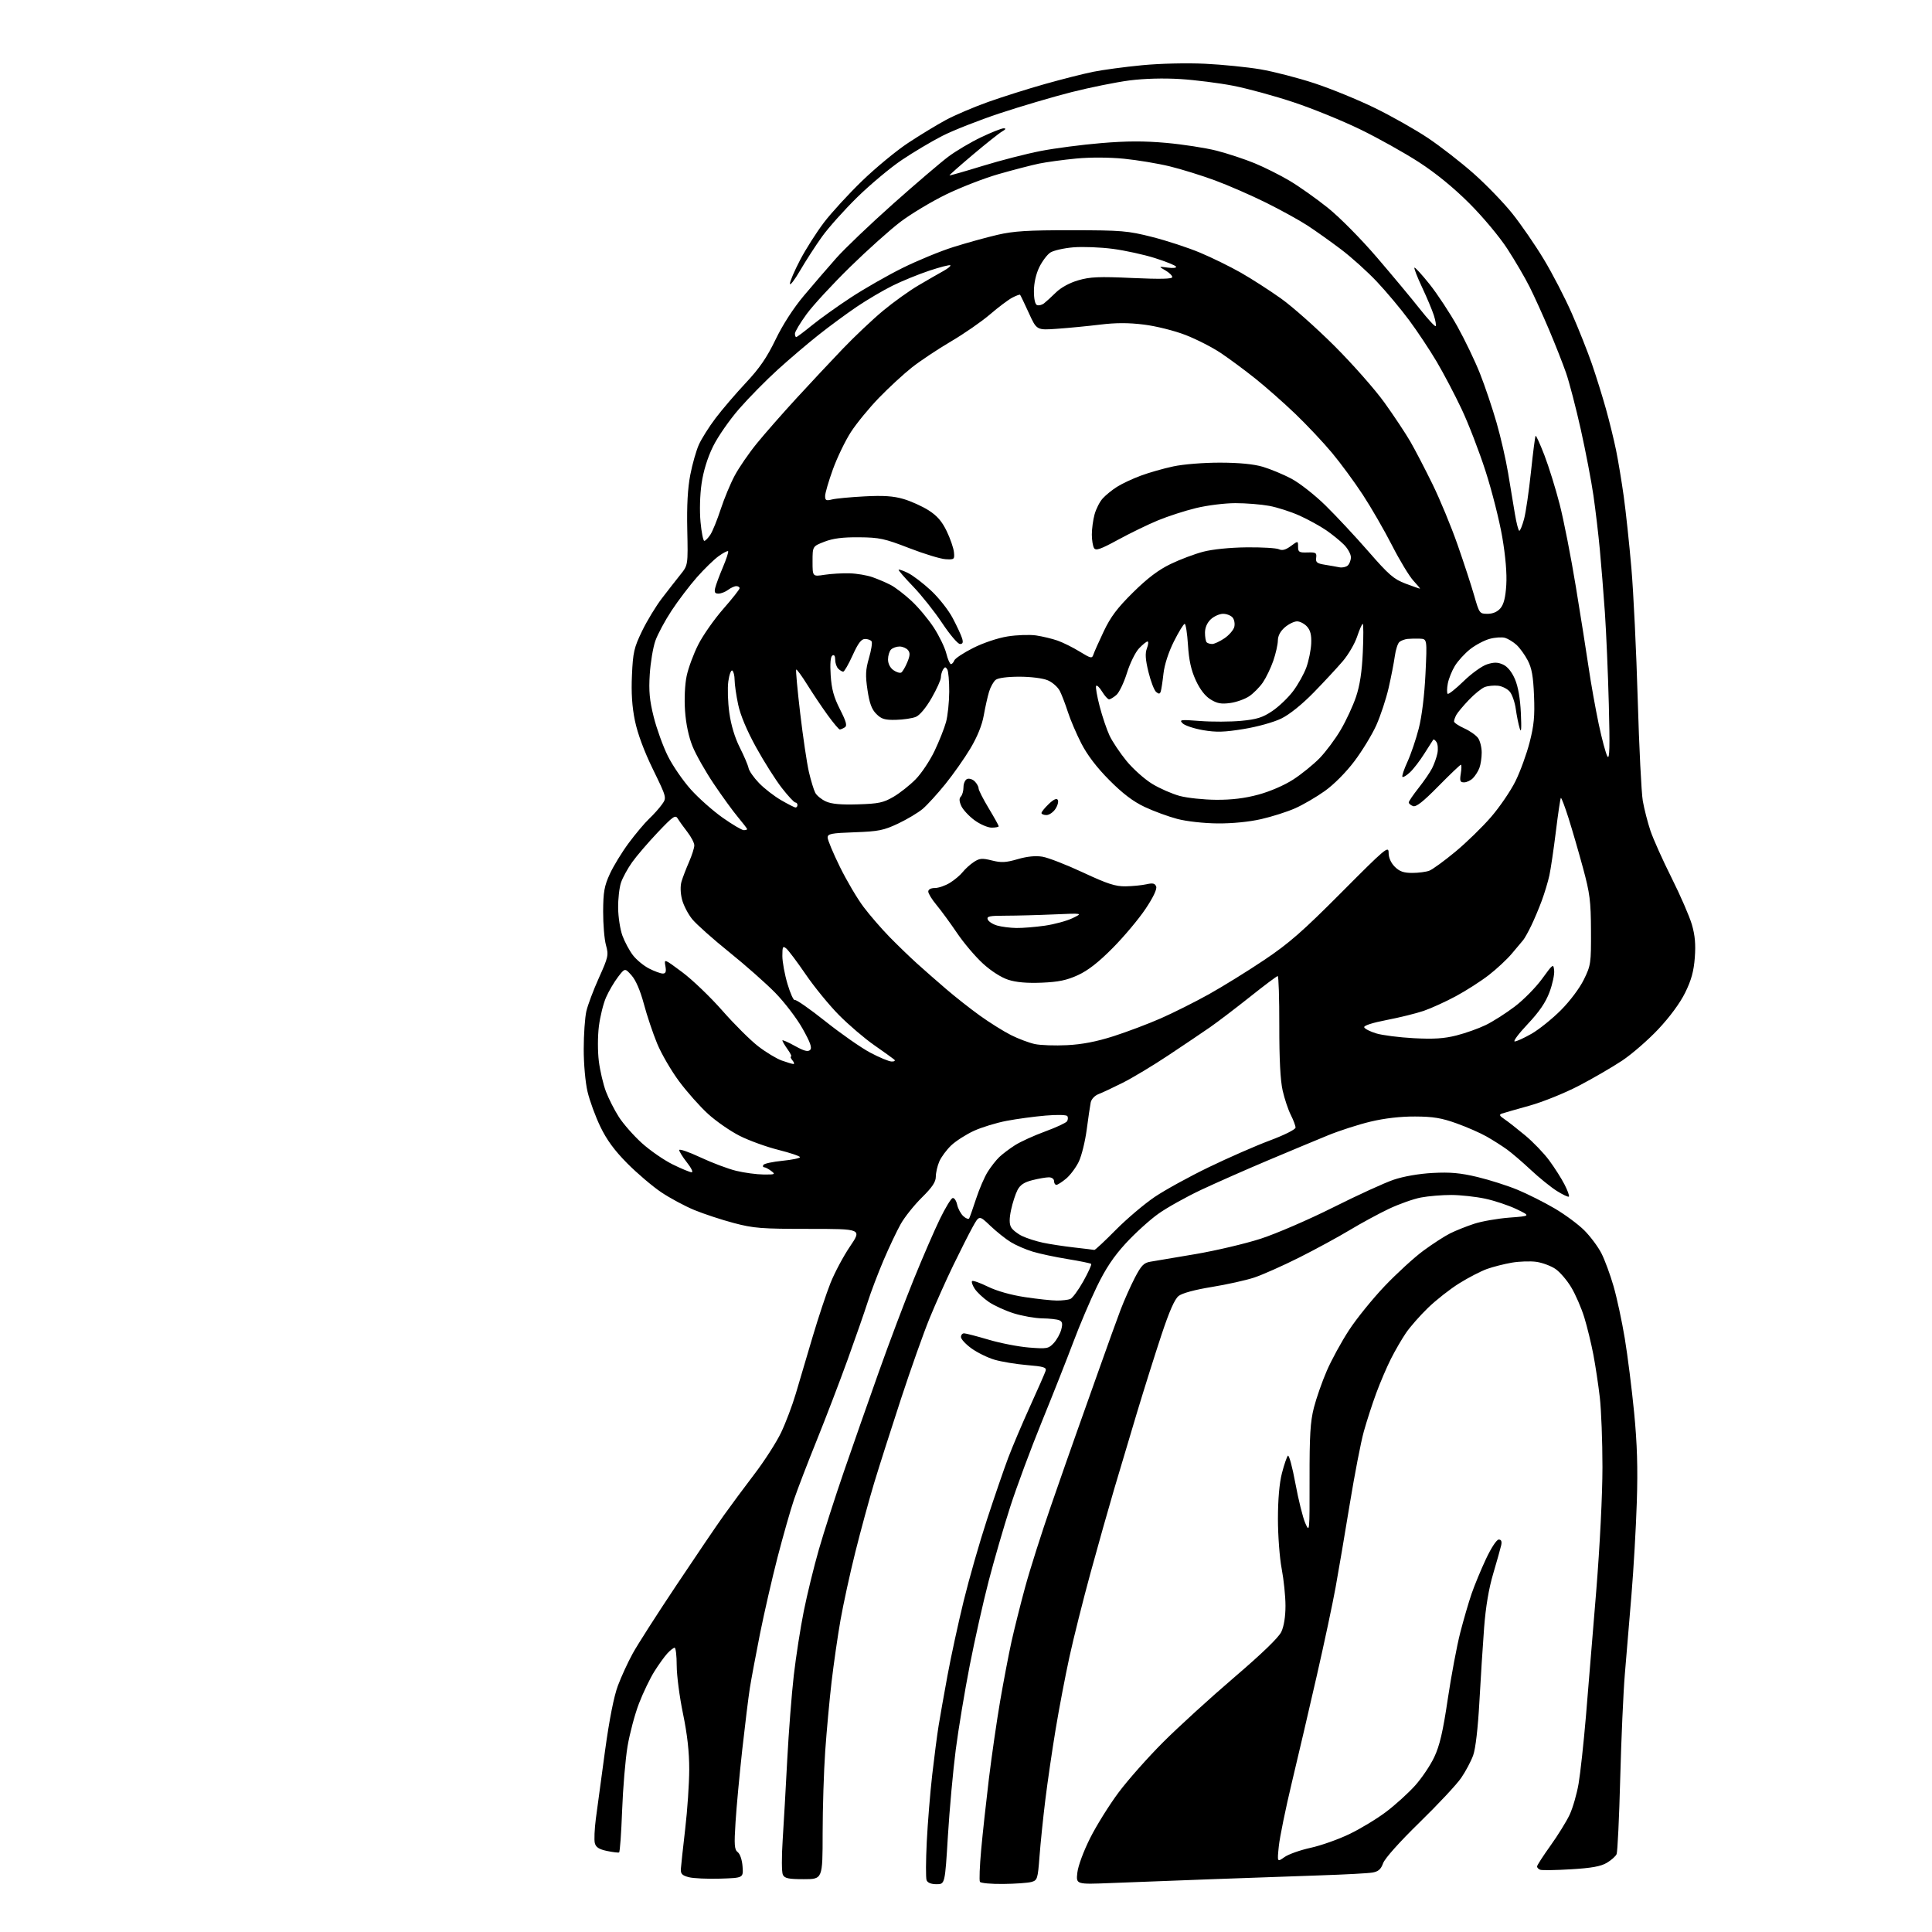 <?xml version="1.0" encoding="UTF-8" standalone="no"?>
<svg 
  version="1.1" 
  xmlns="http://www.w3.org/2000/svg" 
  xmlns:xlink="http://www.w3.org/1999/xlink" 
  xmlns:svg="http://www.w3.org/2000/svg"
  xmlns:rdf="http://www.w3.org/1999/02/22-rdf-syntax-ns#"
  xmlns:cc="http://creativecommons.org/ns#"
  xmlns:dc="http://purl.org/dc/elements/1.1/"
  viewBox="0 0 768 768"
  width="768"
  height="768"
>
<style>svg {background-color: white; }</style>"
<path stroke="none" fill="black" fill-rule="evenodd" d="M372.29,749.00C370.15,749.00 368.72,748.43 368.33,747.41C367.99,746.54 368.03,739.68 368.40,732.16C368.78,724.65 369.75,712.65 370.57,705.50C371.39,698.35 372.53,689.58 373.11,686.00C373.69,682.42 375.28,673.42 376.65,666.00C378.02,658.58 380.90,645.30 383.05,636.50C385.20,627.70 389.39,613.08 392.36,604.00C395.33,594.92 399.12,583.90 400.78,579.50C402.44,575.10 406.36,565.88 409.48,559.00C412.61,552.12 415.39,545.78 415.66,544.90C416.07,543.56 414.86,543.19 408.22,542.64C403.86,542.27 398.05,541.31 395.31,540.50C392.57,539.69 388.45,537.66 386.16,536.00C383.87,534.34 382.00,532.32 382.00,531.49C382.00,530.67 382.56,530.01 383.25,530.02C383.94,530.03 388.32,531.17 393.00,532.55C397.68,533.94 404.91,535.34 409.08,535.67C416.16,536.23 416.82,536.11 418.86,533.92C420.07,532.62 421.42,530.20 421.86,528.53C422.48,526.19 422.30,525.35 421.08,524.82C420.21,524.45 417.18,524.11 414.34,524.07C411.50,524.03 406.40,523.14 403.01,522.08C399.61,521.02 395.09,518.95 392.97,517.48C390.84,516.00 388.36,513.68 387.47,512.31C386.57,510.94 386.10,509.57 386.42,509.25C386.73,508.93 389.57,509.93 392.71,511.47C396.23,513.19 401.91,514.80 407.46,515.63C412.43,516.38 418.15,516.99 420.17,516.99C422.19,517.00 424.55,516.72 425.43,516.39C426.31,516.05 428.65,512.88 430.63,509.34C432.61,505.79 434.02,502.68 433.76,502.42C433.50,502.16 429.28,501.30 424.39,500.50C419.50,499.71 413.25,498.38 410.50,497.54C407.75,496.71 403.83,495.01 401.80,493.76C399.76,492.52 396.11,489.60 393.67,487.28C389.24,483.05 389.24,483.05 386.63,487.78C385.19,490.37 381.73,497.23 378.93,503.00C376.13,508.77 371.91,518.23 369.54,524.00C367.17,529.77 362.06,544.17 358.18,556.00C354.30,567.83 349.49,582.90 347.49,589.50C345.50,596.10 342.13,608.48 340.00,617.00C337.87,625.52 335.23,637.67 334.11,644.00C333.00,650.33 331.41,661.35 330.57,668.50C329.74,675.65 328.60,688.02 328.04,696.00C327.48,703.98 327.02,718.71 327.01,728.75C327.00,747.00 327.00,747.00 319.54,747.00C313.42,747.00 311.91,746.68 311.20,745.25C310.72,744.28 310.68,738.12 311.12,731.50C311.55,724.90 312.37,710.50 312.94,699.50C313.52,688.50 314.69,673.42 315.54,666.00C316.40,658.58 318.18,647.09 319.51,640.49C320.83,633.88 323.53,622.85 325.50,615.99C327.47,609.12 331.95,595.17 335.45,585.00C338.96,574.83 345.18,557.05 349.29,545.50C353.39,533.95 359.68,517.30 363.25,508.50C366.83,499.70 371.50,488.93 373.63,484.56C375.76,480.19 378.02,476.45 378.66,476.25C379.30,476.06 380.11,477.22 380.47,478.84C380.82,480.47 381.94,482.54 382.96,483.46C383.97,484.38 385.01,484.76 385.27,484.32C385.52,483.87 386.76,480.35 388.02,476.50C389.28,472.65 391.35,467.84 392.63,465.82C393.90,463.79 395.97,461.15 397.22,459.96C398.47,458.76 401.28,456.64 403.47,455.24C405.65,453.85 411.04,451.39 415.45,449.78C419.87,448.16 423.79,446.34 424.17,445.72C424.55,445.10 424.61,444.18 424.30,443.68C423.98,443.15 420.28,443.06 415.62,443.46C411.15,443.84 404.20,444.78 400.16,445.55C396.12,446.31 390.27,448.10 387.16,449.52C384.05,450.95 379.98,453.55 378.13,455.30C376.28,457.06 374.14,459.95 373.38,461.72C372.62,463.49 372.00,466.20 372.00,467.75C372.00,469.84 370.57,471.97 366.46,476.03C363.41,479.04 359.64,483.76 358.07,486.53C356.51,489.30 353.42,495.82 351.20,501.03C348.99,506.24 346.17,513.65 344.95,517.50C343.72,521.35 340.12,531.70 336.94,540.50C333.76,549.30 328.24,563.70 324.69,572.50C321.13,581.30 317.07,591.88 315.66,596.00C314.26,600.12 311.31,610.48 309.10,619.00C306.90,627.52 303.75,641.25 302.10,649.50C300.46,657.75 298.65,667.42 298.08,671.00C297.52,674.58 296.16,685.60 295.06,695.50C293.97,705.40 292.76,718.35 292.39,724.28C291.80,733.48 291.93,735.24 293.28,736.28C294.20,736.99 295.00,739.39 295.18,742.00C295.50,746.50 295.50,746.50 286.28,746.79C281.21,746.94 275.59,746.69 273.78,746.21C271.14,745.51 270.53,744.87 270.65,742.92C270.74,741.59 271.52,734.42 272.38,727.00C273.25,719.58 273.97,708.95 273.98,703.38C273.99,696.40 273.22,689.51 271.50,681.19C270.12,674.56 269.00,665.95 269.00,662.06C269.00,658.18 268.63,655.00 268.17,655.00C267.72,655.00 266.42,656.01 265.28,657.25C264.14,658.49 261.81,661.73 260.10,664.46C258.39,667.18 255.65,672.89 254.01,677.13C252.37,681.38 250.33,689.05 249.46,694.18C248.60,699.30 247.63,710.83 247.30,719.78C246.97,728.74 246.43,736.20 246.10,736.37C245.77,736.53 243.59,736.27 241.25,735.78C238.10,735.11 236.87,734.31 236.45,732.66C236.14,731.43 236.33,727.07 236.86,722.96C237.39,718.86 239.03,706.74 240.50,696.04C242.24,683.38 244.04,674.29 245.64,670.04C246.99,666.44 249.63,660.70 251.51,657.29C253.38,653.87 261.16,641.72 268.79,630.29C276.41,618.85 284.93,606.30 287.73,602.38C290.52,598.47 296.02,591.05 299.96,585.88C303.90,580.72 308.63,573.35 310.48,569.50C312.32,565.65 314.96,558.67 316.34,554.00C317.72,549.33 320.72,539.20 323.00,531.50C325.28,523.80 328.50,514.12 330.14,510.00C331.79,505.88 335.27,499.35 337.88,495.50C342.62,488.50 342.62,488.50 321.56,488.50C302.70,488.50 299.58,488.26 291.70,486.17C286.86,484.89 279.81,482.57 276.02,481.01C272.24,479.45 266.30,476.26 262.82,473.92C259.35,471.58 253.28,466.42 249.34,462.45C244.24,457.30 241.17,453.11 238.64,447.85C236.68,443.79 234.40,437.55 233.56,433.98C232.69,430.30 232.03,422.96 232.04,417.00C232.04,411.23 232.52,404.48 233.08,402.00C233.65,399.52 235.90,393.54 238.08,388.70C241.82,380.41 241.98,379.65 240.88,375.70C240.24,373.39 239.74,367.36 239.76,362.30C239.80,354.57 240.22,352.20 242.41,347.42C243.84,344.28 247.23,338.75 249.93,335.11C252.63,331.48 256.27,327.15 258.01,325.50C259.76,323.85 262.06,321.29 263.12,319.80C265.06,317.11 265.06,317.11 259.55,305.80C256.03,298.58 253.45,291.62 252.40,286.52C251.25,280.95 250.89,275.47 251.21,268.39C251.61,259.31 252.03,257.48 255.22,250.87C257.18,246.82 260.74,240.94 263.14,237.82C265.54,234.69 268.85,230.45 270.50,228.39C273.50,224.65 273.50,224.65 273.20,210.57C272.99,200.98 273.37,194.04 274.40,188.76C275.22,184.50 276.76,179.10 277.81,176.76C278.86,174.41 281.85,169.67 284.47,166.21C287.08,162.76 292.48,156.46 296.46,152.21C301.91,146.40 304.83,142.16 308.29,135.00C311.16,129.05 315.38,122.51 319.59,117.50C323.29,113.10 329.06,106.40 332.41,102.62C335.76,98.83 345.93,89.13 355.00,81.05C364.07,72.98 373.98,64.52 377.00,62.26C380.02,60.00 385.86,56.54 389.97,54.58C394.08,52.61 398.13,51.01 398.97,51.01C400.02,51.02 399.82,51.42 398.35,52.26C397.17,52.94 391.93,57.10 386.72,61.50C381.51,65.90 377.33,69.60 377.43,69.72C377.53,69.85 383.44,68.16 390.56,65.97C397.68,63.78 408.08,61.11 413.69,60.02C419.29,58.93 430.10,57.52 437.70,56.89C447.83,56.04 454.74,56.01 463.61,56.80C470.26,57.40 479.26,58.79 483.62,59.90C487.98,61.02 494.77,63.26 498.71,64.88C502.65,66.50 508.93,69.65 512.68,71.88C516.43,74.11 523.24,78.93 527.81,82.59C532.53,86.37 540.99,94.92 547.38,102.37C553.57,109.59 561.24,118.79 564.41,122.82C567.59,126.84 570.42,129.91 570.70,129.64C570.97,129.36 570.64,127.42 569.97,125.32C569.29,123.22 567.18,118.20 565.28,114.17C563.38,110.14 562.03,106.64 562.26,106.40C562.50,106.17 565.22,109.15 568.31,113.02C571.40,116.90 576.37,124.45 579.35,129.79C582.32,135.13 586.36,143.55 588.32,148.50C590.28,153.45 593.24,162.22 594.90,168.00C596.57,173.78 598.63,182.78 599.49,188.00C600.35,193.22 601.56,200.54 602.19,204.25C602.81,207.96 603.60,211.00 603.95,211.00C604.30,211.00 605.15,208.88 605.85,206.29C606.54,203.70 607.77,195.29 608.58,187.60C609.39,179.91 610.22,173.45 610.43,173.24C610.63,173.03 612.21,176.51 613.93,180.97C615.65,185.43 618.37,194.18 619.98,200.42C621.59,206.66 624.48,221.38 626.41,233.14C628.34,244.89 630.64,259.45 631.53,265.50C632.41,271.55 634.20,281.54 635.49,287.71C636.79,293.88 638.37,299.73 638.99,300.71C639.84,302.06 639.98,296.96 639.53,280.00C639.21,267.62 638.50,251.20 637.97,243.50C637.43,235.80 636.53,224.55 635.96,218.50C635.40,212.45 634.25,202.78 633.42,197.00C632.59,191.22 630.32,179.40 628.39,170.73C626.45,162.06 623.82,151.94 622.53,148.23C621.24,144.53 618.19,136.78 615.74,131.00C613.29,125.22 609.82,117.58 608.02,114.00C606.23,110.42 602.28,103.67 599.25,99.00C596.15,94.21 589.55,86.30 584.12,80.87C577.89,74.64 570.82,68.86 564.06,64.48C558.32,60.76 547.84,54.90 540.76,51.46C533.68,48.01 521.72,43.14 514.19,40.64C506.66,38.13 495.88,35.19 490.24,34.09C484.60,33.00 475.15,31.80 469.24,31.43C462.55,31.01 454.92,31.22 449.00,31.97C443.77,32.65 433.43,34.73 426.00,36.61C418.57,38.50 405.72,42.29 397.42,45.04C389.13,47.80 378.86,51.84 374.59,54.02C370.32,56.20 363.09,60.50 358.51,63.58C353.94,66.65 345.95,73.33 340.77,78.41C335.59,83.49 329.26,90.57 326.71,94.15C324.16,97.72 320.26,103.75 318.04,107.56C315.82,111.36 314.00,113.71 314.00,112.78C314.00,111.85 315.84,107.59 318.08,103.30C320.33,99.01 324.59,92.32 327.54,88.44C330.50,84.55 337.33,77.11 342.71,71.90C348.10,66.69 356.32,59.90 361.00,56.81C365.68,53.72 372.43,49.62 376.00,47.69C379.57,45.77 387.16,42.53 392.85,40.51C398.54,38.49 408.64,35.30 415.30,33.42C421.96,31.54 430.58,29.35 434.45,28.56C438.33,27.77 447.12,26.59 454.00,25.93C461.19,25.24 471.81,24.99 479.00,25.34C485.88,25.67 495.77,26.67 501.00,27.55C506.23,28.44 515.90,30.93 522.50,33.10C529.10,35.27 539.93,39.70 546.57,42.95C553.21,46.19 562.68,51.55 567.63,54.86C572.57,58.17 580.72,64.49 585.72,68.92C590.73,73.34 597.68,80.53 601.16,84.88C604.65,89.24 610.31,97.46 613.73,103.15C617.16,108.84 622.17,118.52 624.85,124.65C627.54,130.78 631.11,139.78 632.80,144.65C634.48,149.52 636.99,157.55 638.37,162.50C639.76,167.45 641.58,174.88 642.42,179.00C643.26,183.12 644.63,191.37 645.46,197.32C646.29,203.27 647.66,216.09 648.50,225.82C649.34,235.54 650.47,259.02 651.02,278.00C651.57,296.98 652.48,315.15 653.04,318.39C653.61,321.62 654.98,326.96 656.08,330.24C657.19,333.53 660.96,341.94 664.47,348.94C667.98,355.94 671.61,364.31 672.55,367.53C673.79,371.78 674.11,375.41 673.71,380.67C673.30,386.09 672.33,389.62 669.88,394.60C667.85,398.72 663.77,404.26 659.21,409.11C655.15,413.43 648.68,419.05 644.83,421.61C640.98,424.17 633.25,428.66 627.66,431.58C622.04,434.51 613.26,438.06 608.00,439.52C602.77,440.97 597.83,442.39 597.00,442.67C595.84,443.07 596.06,443.56 597.97,444.84C599.34,445.75 603.04,448.65 606.21,451.28C609.38,453.90 613.72,458.41 615.85,461.30C617.98,464.19 620.72,468.49 621.93,470.87C623.15,473.25 623.93,475.41 623.66,475.67C623.40,475.93 621.23,474.91 618.84,473.41C616.46,471.90 611.80,468.14 608.50,465.04C605.20,461.95 600.92,458.28 599.00,456.90C597.08,455.52 593.48,453.23 591.00,451.82C588.52,450.40 583.13,448.03 579.01,446.56C573.03,444.41 569.69,443.86 562.51,443.83C556.73,443.80 550.39,444.53 544.83,445.86C540.06,446.99 532.41,449.46 527.83,451.34C523.25,453.21 512.52,457.69 504.00,461.28C495.48,464.87 483.59,470.12 477.59,472.93C471.59,475.75 463.87,480.06 460.44,482.51C457.01,484.95 451.20,490.23 447.52,494.23C442.68,499.50 439.51,504.25 436.00,511.50C433.34,517.00 429.13,526.90 426.66,533.50C424.18,540.10 418.56,554.32 414.16,565.11C409.77,575.89 404.09,591.16 401.56,599.04C399.02,606.92 395.18,620.15 393.02,628.44C390.87,636.72 387.48,651.83 385.49,662.00C383.50,672.17 381.00,687.25 379.93,695.50C378.86,703.75 377.46,719.16 376.81,729.75C375.64,749.00 375.64,749.00 372.29,749.00zM398.81,748.90C394.03,748.96 389.86,748.58 389.54,748.06C389.22,747.55 389.44,741.81 390.03,735.31C390.62,728.82 392.01,716.08 393.11,707.00C394.22,697.92 396.23,684.01 397.59,676.08C398.96,668.15 400.98,657.58 402.08,652.58C403.19,647.59 405.62,637.88 407.49,631.00C409.35,624.12 414.00,609.50 417.81,598.50C421.62,587.50 426.19,574.45 427.96,569.50C429.74,564.55 433.81,553.08 437.02,544.00C440.23,534.92 444.02,524.42 445.45,520.66C446.88,516.90 449.43,511.18 451.11,507.94C453.68,503.01 454.68,501.97 457.34,501.54C459.08,501.26 467.13,499.90 475.24,498.52C483.35,497.14 495.01,494.39 501.15,492.41C507.29,490.42 520.24,484.83 529.91,479.98C539.58,475.13 550.42,470.17 554.00,468.96C557.92,467.63 564.07,466.56 569.50,466.27C576.49,465.89 580.47,466.25 587.31,467.88C592.15,469.04 599.35,471.34 603.32,472.99C607.28,474.64 613.89,477.96 618.01,480.38C622.13,482.80 627.45,486.74 629.84,489.14C632.22,491.54 635.26,495.61 636.58,498.19C637.90,500.77 640.07,506.65 641.40,511.25C642.73,515.85 644.75,525.22 645.88,532.06C647.01,538.90 648.68,552.15 649.59,561.50C650.80,573.96 651.09,583.45 650.66,597.00C650.34,607.17 649.38,623.83 648.53,634.00C647.69,644.17 646.50,658.35 645.90,665.50C645.30,672.65 644.47,691.33 644.06,707.00C643.65,722.67 643.00,736.20 642.62,737.05C642.25,737.91 640.49,739.46 638.72,740.51C636.34,741.92 632.64,742.59 624.50,743.07C618.45,743.44 612.94,743.52 612.25,743.26C611.56,743.00 611.00,742.41 611.00,741.95C611.00,741.50 613.40,737.78 616.32,733.70C619.25,729.62 622.68,724.08 623.95,721.39C625.21,718.70 626.82,713.12 627.52,709.00C628.22,704.88 629.52,692.95 630.41,682.50C631.30,672.05 633.14,649.62 634.51,632.66C635.98,614.51 637.00,594.15 637.00,583.16C637.00,572.90 636.52,560.45 635.95,555.50C635.38,550.55 634.22,542.90 633.39,538.50C632.55,534.10 630.93,527.44 629.78,523.69C628.63,519.95 626.29,514.56 624.59,511.73C622.89,508.89 620.05,505.59 618.28,504.40C616.50,503.21 613.13,501.95 610.78,501.61C608.42,501.27 604.02,501.41 601.00,501.92C597.98,502.44 593.51,503.57 591.09,504.44C588.66,505.31 583.71,507.87 580.09,510.13C576.46,512.38 570.88,516.76 567.68,519.86C564.48,522.96 560.52,527.46 558.89,529.86C557.25,532.26 554.56,536.91 552.90,540.19C551.25,543.47 548.62,549.61 547.07,553.83C545.51,558.05 543.30,564.88 542.15,569.00C540.99,573.12 538.47,586.17 536.53,598.00C534.59,609.83 532.07,624.67 530.92,631.00C529.78,637.33 526.42,653.08 523.47,666.00C520.52,678.92 516.05,698.05 513.55,708.49C511.05,718.93 508.71,730.36 508.35,733.88C507.69,740.29 507.69,740.29 510.60,738.22C512.19,737.09 516.88,735.43 521.00,734.53C525.12,733.63 532.10,731.16 536.50,729.03C540.90,726.91 547.45,722.93 551.05,720.20C554.66,717.47 559.79,712.82 562.46,709.86C565.12,706.91 568.58,701.79 570.14,698.47C572.30,693.90 573.59,688.36 575.50,675.47C576.89,666.14 579.13,654.23 580.47,649.00C581.82,643.77 583.85,636.80 584.99,633.50C586.12,630.20 588.69,624.01 590.68,619.75C592.78,615.28 594.93,612.00 595.77,612.00C596.77,612.00 597.08,612.72 596.75,614.25C596.48,615.49 595.05,620.55 593.59,625.50C591.82,631.43 590.59,638.76 589.96,647.00C589.44,653.88 588.59,667.15 588.08,676.50C587.50,686.98 586.56,695.13 585.61,697.76C584.77,700.10 582.62,704.15 580.83,706.76C579.04,709.37 571.59,717.33 564.28,724.46C556.37,732.17 550.51,738.73 549.82,740.63C548.94,743.07 547.91,743.97 545.58,744.37C543.88,744.67 534.62,745.16 525.00,745.48C515.38,745.79 495.80,746.49 481.50,747.02C467.20,747.55 449.25,748.24 441.61,748.54C427.73,749.10 427.73,749.10 428.26,744.42C428.56,741.72 430.73,735.88 433.37,730.62C435.90,725.60 440.98,717.45 444.68,712.50C448.38,707.55 456.37,698.53 462.45,692.46C468.53,686.39 481.19,674.85 490.59,666.81C501.56,657.43 508.27,650.95 509.34,648.70C510.38,646.49 511.00,642.66 511.00,638.35C511.00,634.58 510.32,627.97 509.50,623.66C508.67,619.35 508.00,610.42 508.00,603.81C508.00,596.12 508.57,589.57 509.58,585.64C510.45,582.26 511.52,579.13 511.96,578.67C512.40,578.21 513.74,583.17 514.94,589.68C516.14,596.19 517.91,603.29 518.86,605.46C520.59,609.36 520.60,609.17 520.57,587.95C520.54,570.69 520.87,565.15 522.28,559.61C523.25,555.82 525.56,549.21 527.42,544.92C529.27,540.63 533.24,533.38 536.22,528.80C539.20,524.22 545.59,516.34 550.40,511.27C555.22,506.21 562.16,499.86 565.83,497.16C569.50,494.46 574.30,491.35 576.50,490.26C578.70,489.17 582.98,487.46 586.00,486.47C589.02,485.48 595.33,484.38 600.00,484.02C608.50,483.38 608.50,483.38 602.83,480.65C599.72,479.16 594.09,477.28 590.33,476.48C586.58,475.69 580.52,475.03 576.89,475.02C573.25,475.01 567.85,475.46 564.89,476.02C561.92,476.57 556.18,478.61 552.11,480.53C548.05,482.46 541.07,486.24 536.61,488.93C532.14,491.63 523.09,496.55 516.50,499.87C509.90,503.18 501.80,506.78 498.50,507.87C495.20,508.95 487.62,510.63 481.66,511.60C475.00,512.68 469.93,514.05 468.53,515.16C466.95,516.40 464.83,521.21 461.67,530.73C459.16,538.30 454.80,552.15 451.98,561.50C449.16,570.85 445.07,584.58 442.88,592.00C440.69,599.42 436.47,614.38 433.50,625.24C430.53,636.10 426.75,651.18 425.10,658.74C423.45,666.31 420.98,679.25 419.62,687.50C418.25,695.75 416.41,708.35 415.53,715.50C414.65,722.65 413.61,732.76 413.22,737.96C412.54,746.93 412.37,747.45 410.00,748.11C408.62,748.49 403.59,748.85 398.81,748.90zM435.02,496.87C435.31,496.94 439.14,493.37 443.52,488.93C447.91,484.50 454.88,478.60 459.00,475.81C463.12,473.03 472.80,467.71 480.50,463.99C488.20,460.26 499.11,455.48 504.75,453.37C510.56,451.20 515.00,448.97 515.00,448.23C515.00,447.51 514.15,445.25 513.12,443.21C512.08,441.17 510.62,436.80 509.87,433.50C508.96,429.49 508.52,420.95 508.54,407.75C508.56,396.89 508.28,388.00 507.91,388.00C507.55,388.00 502.58,391.72 496.88,396.27C491.17,400.81 484.02,406.25 481.00,408.35C477.98,410.45 470.52,415.47 464.44,419.51C458.36,423.56 450.20,428.46 446.32,430.41C442.44,432.36 438.09,434.40 436.66,434.94C435.20,435.49 433.85,436.93 433.58,438.21C433.32,439.47 432.61,444.32 431.99,449.00C431.37,453.68 429.97,459.40 428.86,461.73C427.75,464.05 425.49,467.09 423.85,468.48C422.20,469.86 420.43,471.00 419.92,471.00C419.42,471.00 419.00,470.32 419.00,469.50C419.00,468.65 418.10,468.00 416.94,468.00C415.81,468.00 412.87,468.51 410.40,469.13C407.11,469.96 405.53,471.01 404.46,473.08C403.66,474.63 402.52,478.14 401.93,480.89C401.19,484.34 401.18,486.47 401.90,487.81C402.47,488.87 404.46,490.46 406.33,491.35C408.19,492.24 411.92,493.43 414.61,494.00C417.30,494.57 422.88,495.42 427.00,495.89C431.12,496.36 434.74,496.80 435.02,496.87zM303.50,466.88C308.11,466.93 308.35,466.82 306.56,465.47C305.49,464.66 304.23,464.00 303.75,464.00C303.27,464.00 303.14,463.58 303.46,463.06C303.78,462.54 307.19,461.81 311.02,461.43C314.86,461.05 318.00,460.40 318.00,459.99C318.00,459.58 314.14,458.28 309.41,457.09C304.69,455.91 297.78,453.41 294.06,451.53C290.34,449.66 284.68,445.73 281.47,442.81C278.26,439.89 273.08,434.05 269.95,429.84C266.82,425.63 262.90,418.88 261.23,414.84C259.56,410.80 257.18,403.72 255.95,399.10C254.51,393.74 252.74,389.62 251.05,387.73C248.41,384.77 248.41,384.77 245.64,388.40C244.12,390.40 241.99,394.02 240.92,396.46C239.84,398.89 238.56,404.06 238.07,407.94C237.57,411.96 237.56,417.96 238.05,421.88C238.53,425.66 239.80,431.07 240.87,433.91C241.95,436.74 244.27,441.31 246.04,444.06C247.80,446.80 251.90,451.46 255.16,454.41C258.42,457.35 263.93,461.17 267.41,462.88C270.90,464.60 274.29,466.00 274.96,466.00C275.62,466.00 274.78,464.25 273.08,462.11C271.39,459.96 270.00,457.74 270.00,457.17C270.00,456.60 273.78,457.90 278.40,460.06C283.02,462.23 289.43,464.64 292.65,465.42C295.87,466.20 300.75,466.86 303.50,466.88zM315.37,422.96C315.85,422.98 315.68,422.32 315.00,421.50C314.32,420.68 314.07,420.00 314.45,420.00C314.83,420.00 314.21,418.69 313.07,417.10C311.93,415.50 311.00,413.92 311.00,413.60C311.00,413.27 313.22,414.24 315.94,415.75C319.63,417.80 321.17,418.21 322.03,417.37C322.88,416.52 322.12,414.38 319.02,408.87C316.74,404.81 311.86,398.43 308.19,394.67C304.51,390.91 296.27,383.63 289.88,378.49C283.49,373.35 276.90,367.48 275.22,365.45C273.55,363.42 271.70,359.86 271.11,357.54C270.46,354.96 270.39,352.18 270.92,350.41C271.39,348.81 272.73,345.33 273.89,342.67C275.05,340.01 276.00,337.03 276.00,336.05C276.00,335.08 274.76,332.69 273.25,330.74C271.74,328.80 270.02,326.40 269.43,325.41C268.47,323.82 267.59,324.43 261.43,330.92C257.62,334.94 253.05,340.26 251.29,342.74C249.52,345.22 247.52,348.88 246.85,350.87C246.18,352.87 245.67,357.43 245.72,361.00C245.76,364.57 246.53,369.49 247.42,371.93C248.31,374.37 250.18,377.86 251.58,379.69C252.97,381.52 255.87,383.91 258.02,385.01C260.16,386.10 262.62,387.00 263.47,387.00C264.65,387.00 264.90,386.27 264.51,384.04C263.98,381.08 263.98,381.08 271.24,386.49C275.23,389.46 282.40,396.34 287.16,401.76C291.92,407.18 298.33,413.56 301.40,415.92C304.47,418.29 308.67,420.83 310.74,421.57C312.81,422.31 314.89,422.93 315.37,422.96zM354.45,421.97C355.58,421.99 356.00,421.65 355.45,421.17C354.93,420.72 351.35,418.15 347.50,415.46C343.65,412.78 337.35,407.39 333.50,403.50C329.65,399.61 323.72,392.36 320.32,387.39C316.92,382.42 313.43,377.77 312.57,377.06C311.19,375.91 311.00,376.26 311.00,380.02C311.00,382.37 311.92,387.38 313.05,391.17C314.18,394.96 315.48,397.82 315.95,397.53C316.42,397.24 321.86,401.02 328.04,405.94C334.21,410.86 342.24,416.47 345.88,418.41C349.52,420.35 353.38,421.96 354.45,421.97zM424.19,415.47C430.20,415.17 435.90,414.06 442.67,411.90C448.05,410.17 456.51,406.98 461.48,404.79C466.44,402.61 475.00,398.32 480.50,395.26C486.00,392.19 495.90,386.07 502.50,381.64C512.38,375.02 517.81,370.27 533.25,354.75C550.81,337.10 552.00,336.10 552.00,339.00C552.00,340.95 552.91,343.00 554.45,344.55C556.33,346.42 557.97,347.00 561.39,347.00C563.85,347.00 566.91,346.60 568.18,346.11C569.46,345.62 574.10,342.24 578.50,338.60C582.90,334.96 589.31,328.72 592.74,324.74C596.18,320.76 600.54,314.35 602.44,310.50C604.34,306.65 606.86,299.72 608.05,295.09C609.78,288.37 610.13,284.66 609.80,276.59C609.49,268.85 608.90,265.57 607.29,262.50C606.14,260.30 604.14,257.54 602.85,256.36C601.56,255.19 599.51,253.93 598.30,253.56C597.09,253.20 594.34,253.37 592.18,253.95C590.03,254.53 586.52,256.39 584.38,258.08C582.25,259.77 579.53,262.75 578.34,264.70C577.15,266.65 575.88,269.81 575.52,271.73C575.16,273.64 575.14,275.47 575.46,275.80C575.79,276.12 578.63,273.87 581.78,270.81C584.92,267.74 589.13,264.71 591.12,264.08C593.93,263.19 595.37,263.21 597.50,264.18C599.26,264.98 600.97,267.08 602.21,269.97C603.48,272.94 604.30,277.60 604.57,283.50C604.86,289.82 604.72,291.61 604.09,289.50C603.59,287.85 602.90,284.38 602.54,281.79C602.18,279.20 601.13,276.15 600.20,275.00C599.26,273.85 597.15,272.77 595.50,272.59C593.85,272.41 591.48,272.64 590.22,273.11C588.97,273.59 586.12,275.89 583.88,278.24C581.65,280.58 579.41,283.26 578.91,284.18C578.41,285.11 578.00,286.28 578.00,286.78C578.00,287.29 579.83,288.52 582.07,289.53C584.31,290.54 586.79,292.29 587.57,293.41C588.36,294.53 589.00,297.12 589.00,299.16C589.00,301.20 588.59,303.95 588.08,305.28C587.58,306.61 586.42,308.43 585.51,309.34C584.60,310.26 583.02,311.00 581.99,311.00C580.42,311.00 580.21,310.45 580.69,307.50C581.01,305.57 581.02,304.00 580.72,304.00C580.42,304.00 576.40,307.84 571.77,312.54C565.65,318.76 562.91,320.90 561.68,320.43C560.76,320.08 560.00,319.42 560.00,318.98C560.00,318.54 561.75,315.97 563.88,313.27C566.02,310.57 568.44,307.04 569.26,305.43C570.09,303.82 571.04,301.15 571.38,299.50C571.72,297.85 571.57,295.84 571.05,295.03C570.53,294.22 569.94,293.77 569.74,294.03C569.54,294.29 567.95,296.78 566.21,299.56C564.47,302.34 561.91,305.68 560.52,306.98C559.14,308.28 557.77,309.11 557.49,308.82C557.20,308.54 558.10,305.83 559.49,302.81C560.87,299.79 562.90,293.82 563.99,289.53C565.21,284.77 566.24,276.36 566.65,267.87C567.31,254.00 567.31,254.00 564.40,253.88C562.81,253.82 560.60,253.87 559.50,253.98C558.40,254.10 556.96,254.64 556.30,255.18C555.64,255.72 554.81,258.26 554.46,260.83C554.11,263.40 553.00,269.10 551.99,273.50C550.98,277.90 548.77,284.56 547.10,288.30C545.42,292.04 541.51,298.46 538.41,302.57C535.07,307.01 530.28,311.83 526.64,314.43C523.26,316.84 517.94,319.94 514.81,321.32C511.68,322.71 505.61,324.64 501.31,325.62C496.53,326.71 489.81,327.37 484.00,327.32C478.54,327.27 471.74,326.52 468.00,325.54C464.43,324.60 458.57,322.45 455.00,320.76C450.42,318.60 446.27,315.44 440.96,310.10C435.95,305.06 432.21,300.14 429.83,295.50C427.86,291.65 425.45,286.02 424.49,283.00C423.52,279.98 422.09,276.23 421.30,274.67C420.51,273.12 418.34,271.20 416.47,270.42C414.51,269.60 409.74,269.00 405.22,269.00C400.46,269.00 396.76,269.49 395.80,270.25C394.93,270.94 393.74,273.07 393.16,275.00C392.58,276.93 391.63,281.17 391.05,284.44C390.38,288.25 388.48,292.92 385.79,297.44C383.48,301.32 378.99,307.71 375.82,311.64C372.65,315.56 368.58,320.02 366.78,321.55C364.97,323.07 360.57,325.70 357.00,327.39C351.27,330.09 349.22,330.50 339.75,330.84C330.38,331.17 329.00,331.44 329.00,332.95C329.00,333.90 331.19,339.14 333.87,344.59C336.55,350.04 340.77,357.20 343.26,360.50C345.74,363.80 350.42,369.20 353.65,372.50C356.88,375.80 361.77,380.52 364.52,383.00C367.26,385.48 372.43,390.01 376.01,393.08C379.58,396.16 385.65,400.94 389.50,403.71C393.35,406.48 398.91,409.96 401.86,411.45C404.80,412.93 409.08,414.54 411.36,415.03C413.63,415.51 419.41,415.72 424.19,415.47zM602.13,413.99C602.88,413.99 605.90,412.60 608.84,410.92C611.78,409.23 616.99,405.04 620.43,401.61C624.05,397.99 627.90,392.86 629.59,389.43C632.38,383.74 632.50,382.94 632.44,370.00C632.39,358.13 632.00,355.11 629.26,345.00C627.55,338.68 624.95,329.75 623.50,325.16C622.04,320.57 620.68,316.99 620.46,317.20C620.25,317.42 619.35,323.42 618.48,330.55C617.60,337.67 616.44,345.52 615.90,348.00C615.36,350.48 614.00,354.98 612.89,358.00C611.78,361.02 609.88,365.52 608.68,368.00C607.48,370.48 606.05,373.04 605.50,373.69C604.95,374.34 602.92,376.75 601.00,379.05C599.08,381.34 594.95,385.19 591.82,387.61C588.70,390.03 582.82,393.80 578.74,396.00C574.67,398.19 568.90,400.82 565.92,401.84C562.94,402.85 556.32,404.49 551.21,405.47C545.57,406.56 542.06,407.69 542.29,408.36C542.49,408.96 544.64,410.06 547.08,410.80C549.51,411.54 556.23,412.39 562.00,412.70C569.95,413.12 574.08,412.85 579.00,411.60C582.58,410.69 587.80,408.83 590.60,407.47C593.41,406.11 598.58,402.82 602.10,400.15C605.62,397.49 610.52,392.51 613.00,389.10C617.36,383.10 617.51,382.99 617.80,385.78C617.97,387.36 617.13,391.25 615.94,394.42C614.42,398.49 611.87,402.22 607.27,407.10C603.69,410.89 601.37,414.00 602.13,413.99zM414.12,390.63C408.29,390.87 403.99,390.50 400.82,389.48C398.01,388.58 393.96,385.99 390.71,383.01C387.72,380.28 383.07,374.80 380.39,370.82C377.70,366.85 374.04,361.85 372.25,359.71C370.46,357.56 369.00,355.18 369.00,354.41C369.00,353.55 370.04,353.00 371.63,353.00C373.08,353.00 375.77,352.07 377.62,350.93C379.46,349.79 381.76,347.85 382.73,346.61C383.71,345.38 385.69,343.59 387.14,342.64C389.40,341.16 390.43,341.08 394.30,342.05C398.02,342.99 399.84,342.90 404.54,341.53C408.32,340.43 411.66,340.10 414.38,340.55C416.65,340.92 423.90,343.74 430.50,346.82C440.30,351.39 443.42,352.40 447.50,352.33C450.25,352.28 453.96,351.91 455.74,351.51C458.26,350.94 459.11,351.13 459.60,352.40C459.99,353.42 458.43,356.72 455.39,361.26C452.74,365.24 446.90,372.21 442.42,376.74C436.73,382.50 432.53,385.78 428.50,387.63C424.05,389.67 420.78,390.35 414.12,390.63zM404.00,368.89C406.48,368.93 411.59,368.51 415.36,367.97C419.14,367.42 424.09,366.08 426.36,364.98C430.50,362.99 430.50,362.99 419.00,363.49C412.68,363.77 404.03,363.99 399.78,364.00C393.33,364.00 392.16,364.25 392.64,365.50C392.95,366.32 394.63,367.41 396.36,367.91C398.09,368.41 401.52,368.85 404.00,368.89zM295.66,330.00C296.40,330.00 297.00,329.82 297.00,329.59C297.00,329.37 295.36,327.23 293.36,324.84C291.36,322.46 287.03,316.49 283.73,311.58C280.43,306.68 276.64,299.99 275.31,296.71C273.77,292.94 272.68,287.78 272.32,282.63C271.98,277.83 272.24,272.14 272.95,268.74C273.61,265.57 275.69,259.94 277.57,256.24C279.45,252.53 283.92,246.16 287.49,242.08C291.07,238.00 294.00,234.29 294.00,233.83C294.00,233.37 293.41,233.00 292.69,233.00C291.97,233.00 290.51,233.66 289.44,234.47C288.37,235.28 286.66,235.95 285.63,235.97C284.20,235.99 283.89,235.47 284.29,233.75C284.58,232.51 285.95,228.81 287.35,225.52C288.74,222.24 289.68,219.35 289.44,219.11C289.20,218.87 287.50,219.76 285.65,221.09C283.81,222.41 279.92,226.20 277.01,229.50C274.10,232.80 269.58,238.75 266.97,242.72C264.35,246.69 261.45,252.09 260.52,254.72C259.59,257.35 258.59,263.34 258.29,268.03C257.86,274.75 258.20,278.37 259.87,285.03C261.04,289.69 263.55,296.65 265.46,300.50C267.37,304.35 271.49,310.35 274.62,313.83C277.74,317.31 283.46,322.37 287.31,325.08C291.16,327.79 294.92,330.00 295.66,330.00zM394.20,329.00C392.66,329.00 389.59,327.67 387.38,326.05C385.17,324.42 382.81,321.88 382.13,320.40C381.28,318.51 381.22,317.38 381.95,316.65C382.53,316.07 383.00,314.39 383.00,312.91C383.00,311.43 383.66,309.96 384.47,309.65C385.28,309.34 386.63,309.77 387.47,310.61C388.31,311.45 389.00,312.70 389.00,313.38C389.00,314.07 390.80,317.61 393.00,321.26C395.20,324.91 397.00,328.14 397.00,328.45C397.00,328.75 395.74,329.00 394.20,329.00zM415.98,324.00C414.89,324.00 414.00,323.63 414.00,323.19C414.00,322.74 415.30,321.13 416.89,319.61C418.80,317.78 420.02,317.22 420.48,317.96C420.86,318.58 420.45,320.19 419.56,321.54C418.68,322.89 417.06,324.00 415.98,324.00zM316.25,320.99C316.66,321.00 317.00,320.55 317.00,320.00C317.00,319.45 316.62,319.00 316.15,319.00C315.68,319.00 313.27,316.41 310.81,313.25C308.34,310.09 303.73,302.81 300.57,297.08C296.88,290.39 294.33,284.31 293.43,280.08C292.66,276.46 292.03,272.06 292.02,270.31C292.01,268.55 291.59,266.87 291.09,266.56C290.60,266.25 289.89,268.18 289.52,270.85C289.15,273.52 289.33,279.15 289.92,283.37C290.60,288.24 292.11,293.25 294.08,297.15C295.78,300.52 297.35,304.20 297.56,305.32C297.78,306.45 299.65,309.13 301.73,311.28C303.80,313.43 307.75,316.49 310.50,318.08C313.25,319.68 315.84,320.99 316.25,320.99zM341.03,319.74C349.29,319.49 351.18,319.08 355.20,316.73C357.75,315.24 361.70,312.10 363.99,309.77C366.28,307.44 369.66,302.37 371.50,298.51C373.34,294.66 375.39,289.48 376.07,287.00C376.74,284.52 377.31,279.10 377.33,274.95C377.35,270.80 377.00,266.82 376.56,266.10C375.90,265.02 375.59,265.03 374.89,266.14C374.42,266.89 374.02,268.31 374.02,269.29C374.01,270.28 372.34,273.97 370.31,277.50C368.09,281.37 365.61,284.33 364.06,284.97C362.65,285.55 359.09,286.08 356.16,286.15C351.72,286.25 350.39,285.85 348.35,283.80C346.51,281.97 345.62,279.55 344.84,274.28C343.97,268.45 344.08,266.25 345.43,261.58C346.34,258.47 346.81,255.50 346.48,254.97C346.15,254.43 344.98,254.00 343.88,254.00C342.38,254.00 341.13,255.64 338.93,260.50C337.31,264.07 335.62,267.00 335.19,267.00C334.76,267.00 333.86,266.46 333.20,265.80C332.54,265.14 332.00,263.54 332.00,262.24C332.00,260.75 331.59,260.14 330.88,260.58C330.14,261.03 329.91,263.75 330.21,268.44C330.57,273.93 331.43,277.10 333.90,281.96C336.42,286.93 336.84,288.49 335.81,289.14C335.09,289.59 334.20,289.98 333.83,289.98C333.47,289.99 331.29,287.41 329.00,284.25C326.71,281.09 323.05,275.63 320.87,272.13C318.69,268.63 316.72,265.95 316.50,266.17C316.27,266.39 316.99,274.21 318.09,283.54C319.19,292.87 320.74,303.34 321.54,306.82C322.35,310.29 323.49,314.04 324.08,315.15C324.67,316.26 326.58,317.81 328.33,318.60C330.56,319.61 334.34,319.95 341.03,319.74zM483.43,317.93C489.57,317.98 494.82,317.34 500.21,315.88C504.82,314.64 510.53,312.17 514.07,309.88C517.38,307.74 522.10,303.91 524.57,301.38C527.03,298.84 530.81,293.78 532.95,290.13C535.10,286.48 537.84,280.57 539.04,277.00C540.56,272.49 541.39,267.06 541.74,259.25C542.02,253.06 542.01,248.00 541.71,248.00C541.41,248.00 540.41,250.27 539.48,253.05C538.56,255.83 536.00,260.22 533.80,262.80C531.60,265.39 526.40,270.99 522.24,275.26C517.58,280.03 512.62,284.02 509.35,285.62C506.32,287.10 499.88,288.90 494.40,289.79C486.63,291.06 483.52,291.15 478.24,290.25C474.64,289.63 470.98,288.41 470.11,287.54C468.66,286.09 469.26,286.01 477.09,286.61C481.79,286.97 489.11,286.94 493.34,286.55C499.61,285.96 501.90,285.24 505.74,282.66C508.33,280.92 512.06,277.36 514.03,274.74C516.00,272.12 518.38,267.85 519.32,265.24C520.25,262.63 521.11,258.39 521.23,255.82C521.37,252.43 520.91,250.56 519.56,249.07C518.53,247.93 516.75,247.00 515.60,247.00C514.44,247.00 512.26,248.07 510.75,249.37C508.96,250.91 507.99,252.74 507.97,254.62C507.95,256.20 507.13,259.83 506.15,262.68C505.16,265.53 503.30,269.39 502.02,271.27C500.73,273.15 498.29,275.62 496.59,276.76C494.89,277.91 491.48,279.13 489.00,279.46C485.45,279.95 483.80,279.64 481.18,278.01C479.02,276.67 476.98,274.01 475.32,270.38C473.48,266.37 472.62,262.45 472.24,256.41C471.95,251.78 471.36,248.00 470.93,248.00C470.49,248.00 468.57,251.14 466.64,254.99C464.50,259.27 462.90,264.21 462.50,267.74C462.15,270.91 461.66,274.11 461.42,274.86C461.08,275.91 460.65,275.96 459.59,275.07C458.82,274.44 457.45,270.88 456.54,267.17C455.31,262.14 455.15,259.73 455.92,257.71C456.49,256.22 456.60,255.00 456.16,255.00C455.73,255.00 454.20,256.24 452.77,257.75C451.33,259.26 449.18,263.65 447.98,267.50C446.78,271.35 444.89,275.29 443.79,276.25C442.68,277.21 441.37,278.00 440.87,278.00C440.38,278.00 439.13,276.61 438.10,274.92C437.06,273.22 436.00,272.21 435.72,272.67C435.45,273.13 436.09,276.79 437.14,280.82C438.19,284.84 439.96,290.06 441.06,292.41C442.17,294.77 445.20,299.29 447.79,302.47C450.38,305.64 454.98,309.75 458.00,311.59C461.02,313.44 465.98,315.60 469.00,316.41C472.02,317.21 478.52,317.90 483.43,317.93zM358.27,267.34C358.78,267.02 359.86,265.20 360.65,263.29C361.77,260.62 361.83,259.50 360.93,258.41C360.28,257.64 358.78,257.00 357.58,257.00C356.38,257.00 354.86,257.54 354.20,258.20C353.54,258.86 353.00,260.63 353.00,262.14C353.00,263.82 353.84,265.47 355.16,266.40C356.35,267.23 357.75,267.66 358.27,267.34zM378.01,264.00C378.44,264.00 379.04,263.34 379.35,262.54C379.66,261.73 383.04,259.49 386.86,257.57C390.87,255.55 396.66,253.61 400.54,252.99C404.24,252.40 409.35,252.23 411.89,252.60C414.42,252.98 418.26,253.90 420.41,254.65C422.56,255.41 426.51,257.37 429.19,259.02C433.57,261.71 434.11,261.84 434.62,260.26C434.93,259.29 436.78,255.12 438.74,251.00C441.49,245.20 444.13,241.69 450.40,235.50C456.11,229.86 460.51,226.53 465.30,224.22C469.03,222.41 474.88,220.21 478.30,219.32C481.98,218.35 488.96,217.65 495.50,217.58C501.55,217.51 507.34,217.85 508.37,218.33C509.71,218.95 511.06,218.59 513.12,217.07C516.00,214.94 516.00,214.94 516.00,217.33C516.00,219.45 516.43,219.72 519.75,219.61C523.06,219.51 523.46,219.76 523.20,221.69C522.94,223.54 523.50,223.99 526.70,224.50C528.79,224.84 531.38,225.29 532.45,225.51C533.52,225.73 534.98,225.43 535.70,224.84C536.41,224.24 537.00,222.75 537.00,221.51C537.00,220.28 535.76,218.03 534.25,216.52C532.74,215.00 529.56,212.42 527.19,210.79C524.82,209.16 520.08,206.55 516.66,205.00C513.25,203.45 507.79,201.69 504.54,201.09C501.29,200.49 495.23,200.00 491.07,200.01C486.90,200.01 479.90,200.88 475.50,201.95C471.10,203.01 464.25,205.22 460.28,206.87C456.31,208.51 449.18,211.98 444.43,214.57C437.49,218.35 435.62,219.00 434.91,217.89C434.43,217.12 434.03,214.70 434.02,212.50C434.02,210.30 434.50,206.70 435.10,204.50C435.70,202.30 437.16,199.43 438.35,198.13C439.53,196.83 442.07,194.76 444.00,193.54C445.93,192.31 450.16,190.32 453.42,189.11C456.68,187.89 462.53,186.22 466.42,185.40C470.43,184.54 478.48,183.90 485.00,183.91C492.65,183.93 498.34,184.48 502.00,185.56C505.02,186.46 510.15,188.59 513.38,190.30C516.61,192.02 522.72,196.81 526.94,200.96C531.17,205.11 538.84,213.33 543.99,219.24C552.05,228.50 554.09,230.26 558.71,231.99C561.66,233.10 564.24,234.00 564.44,234.00C564.64,234.00 563.48,232.59 561.87,230.86C560.26,229.14 556.42,222.80 553.34,216.77C550.25,210.74 545.03,201.69 541.73,196.66C538.43,191.62 532.92,184.12 529.48,180.00C526.05,175.88 519.47,168.89 514.87,164.48C510.27,160.07 503.12,153.77 499.00,150.48C494.88,147.19 488.72,142.63 485.32,140.35C481.92,138.07 475.58,134.83 471.23,133.15C466.80,131.44 459.53,129.62 454.73,129.03C448.63,128.27 443.59,128.27 437.32,129.04C432.47,129.63 424.81,130.37 420.30,130.69C412.10,131.28 412.10,131.28 408.96,124.39C407.23,120.60 405.67,117.35 405.50,117.18C405.33,117.00 403.91,117.53 402.34,118.35C400.78,119.18 396.80,122.17 393.50,125.01C390.20,127.84 383.23,132.67 378.00,135.74C372.77,138.81 365.80,143.46 362.50,146.06C359.20,148.67 353.30,154.11 349.39,158.15C345.48,162.19 340.46,168.32 338.23,171.77C336.00,175.22 332.79,181.88 331.09,186.57C329.39,191.26 328.00,196.03 328.00,197.17C328.00,198.92 328.41,199.13 330.75,198.54C332.26,198.16 338.05,197.61 343.62,197.32C351.16,196.92 355.11,197.18 359.12,198.35C362.08,199.21 366.58,201.24 369.13,202.86C372.51,205.01 374.45,207.24 376.33,211.15C377.75,214.09 379.04,217.85 379.21,219.50C379.49,222.37 379.34,222.49 375.88,222.29C373.88,222.18 367.36,220.19 361.38,217.87C351.60,214.08 349.59,213.65 341.50,213.58C335.01,213.52 331.17,214.01 327.75,215.33C323.00,217.17 323.00,217.17 323.00,223.20C323.00,229.23 323.00,229.23 327.75,228.49C330.36,228.09 334.84,227.82 337.69,227.90C340.55,227.98 344.66,228.67 346.83,229.44C349.00,230.20 352.24,231.59 354.04,232.52C355.84,233.45 359.57,236.30 362.32,238.86C365.07,241.41 369.06,246.19 371.20,249.47C373.33,252.75 375.57,257.36 376.16,259.72C376.75,262.07 377.59,264.00 378.01,264.00zM381.60,256.00C380.76,256.00 377.59,252.28 374.56,247.73C371.54,243.17 366.31,236.60 362.96,233.12C359.61,229.65 357.02,226.65 357.21,226.46C357.39,226.27 359.07,226.86 360.94,227.77C362.80,228.67 366.88,231.77 370.00,234.66C373.13,237.56 377.04,242.51 378.72,245.71C380.40,248.89 382.08,252.51 382.45,253.75C382.95,255.40 382.73,256.00 381.60,256.00zM481.85,256.00C482.69,256.00 484.88,254.99 486.71,253.75C488.55,252.51 490.31,250.48 490.64,249.24C490.96,247.99 490.67,246.30 489.99,245.49C489.31,244.67 487.60,244.00 486.19,244.00C484.78,244.00 482.59,244.98 481.31,246.17C479.84,247.56 479.00,249.50 479.00,251.51C479.00,253.25 479.30,254.97 479.67,255.33C480.03,255.70 481.02,256.00 481.85,256.00zM591.32,244.00C593.42,244.00 595.22,243.23 596.44,241.80C597.77,240.24 598.46,237.52 598.77,232.55C599.06,228.05 598.48,221.16 597.17,213.50C596.04,206.90 593.05,195.09 590.52,187.26C588.00,179.43 583.72,168.34 581.01,162.62C578.31,156.90 573.85,148.42 571.11,143.78C568.37,139.14 563.43,131.71 560.15,127.28C556.86,122.84 551.09,115.95 547.33,111.97C543.58,107.98 537.12,102.17 533.00,99.07C528.88,95.96 522.92,91.72 519.76,89.66C516.60,87.59 509.17,83.50 503.26,80.56C497.34,77.63 488.23,73.65 483.00,71.72C477.77,69.79 469.68,67.27 465.00,66.13C460.32,64.99 452.14,63.63 446.81,63.10C440.93,62.52 433.46,62.49 427.81,63.02C422.69,63.51 416.02,64.42 413.00,65.04C409.98,65.67 402.78,67.54 397.01,69.19C391.24,70.84 381.80,74.51 376.02,77.33C370.24,80.15 362.14,85.02 358.01,88.14C353.88,91.26 344.83,99.37 337.89,106.16C330.96,112.95 323.19,121.36 320.64,124.86C318.09,128.36 316.00,131.85 316.00,132.61C316.00,133.37 316.23,134.00 316.51,134.00C316.80,134.00 319.61,131.89 322.76,129.32C325.92,126.75 332.86,121.78 338.19,118.29C343.52,114.79 352.74,109.51 358.69,106.56C364.63,103.61 373.77,99.84 379.00,98.20C384.23,96.55 392.10,94.37 396.50,93.35C402.99,91.85 408.55,91.50 426.00,91.52C445.93,91.54 448.27,91.74 458.00,94.20C463.77,95.66 472.35,98.47 477.06,100.45C481.77,102.42 489.09,106.02 493.32,108.43C497.56,110.85 504.71,115.45 509.22,118.66C513.73,121.87 523.28,130.35 530.46,137.51C537.63,144.67 546.58,154.81 550.34,160.04C554.10,165.28 558.73,172.25 560.63,175.53C562.52,178.81 566.50,186.45 569.46,192.50C572.42,198.55 576.89,209.35 579.39,216.50C581.89,223.65 584.87,232.76 586.01,236.75C588.04,243.83 588.16,244.00 591.32,244.00zM279.97,215.00C280.41,215.00 281.50,213.89 282.38,212.54C283.27,211.19 285.11,206.65 286.48,202.46C287.85,198.27 290.35,192.24 292.05,189.07C293.74,185.89 297.70,180.13 300.85,176.27C303.99,172.41 311.05,164.37 316.53,158.40C322.02,152.43 330.32,143.55 335.00,138.67C339.68,133.78 346.88,126.98 351.00,123.55C355.12,120.12 361.49,115.55 365.15,113.41C368.80,111.26 373.25,108.70 375.03,107.72C376.81,106.74 378.05,105.72 377.79,105.46C377.52,105.19 373.75,106.16 369.40,107.60C365.06,109.05 358.46,111.74 354.73,113.60C351.01,115.45 344.68,119.18 340.66,121.89C336.65,124.60 329.79,129.64 325.43,133.10C321.07,136.55 313.75,142.78 309.17,146.94C304.58,151.10 297.69,158.09 293.86,162.48C290.02,166.87 285.33,173.62 283.44,177.48C281.23,182.00 279.61,187.25 278.89,192.23C278.23,196.73 278.06,203.11 278.47,207.48C278.85,211.62 279.53,215.00 279.97,215.00zM414.98,120.62C415.79,120.00 417.93,118.05 419.73,116.28C421.75,114.30 425.18,112.42 428.64,111.42C433.33,110.05 436.87,109.90 450.13,110.51C461.29,111.01 466.00,110.91 466.00,110.15C466.00,109.55 464.76,108.35 463.25,107.48C460.50,105.89 460.50,105.89 464.27,106.39C466.41,106.67 467.80,106.49 467.48,105.97C467.17,105.47 463.39,103.95 459.07,102.58C454.76,101.22 447.25,99.57 442.38,98.93C437.51,98.28 430.44,98.01 426.66,98.32C422.89,98.64 418.77,99.57 417.51,100.40C416.26,101.22 414.28,103.86 413.11,106.26C411.81,108.96 411.00,112.58 411.00,115.73C411.00,118.91 411.47,121.00 412.25,121.28C412.94,121.53 414.16,121.23 414.98,120.62z" />

</svg>